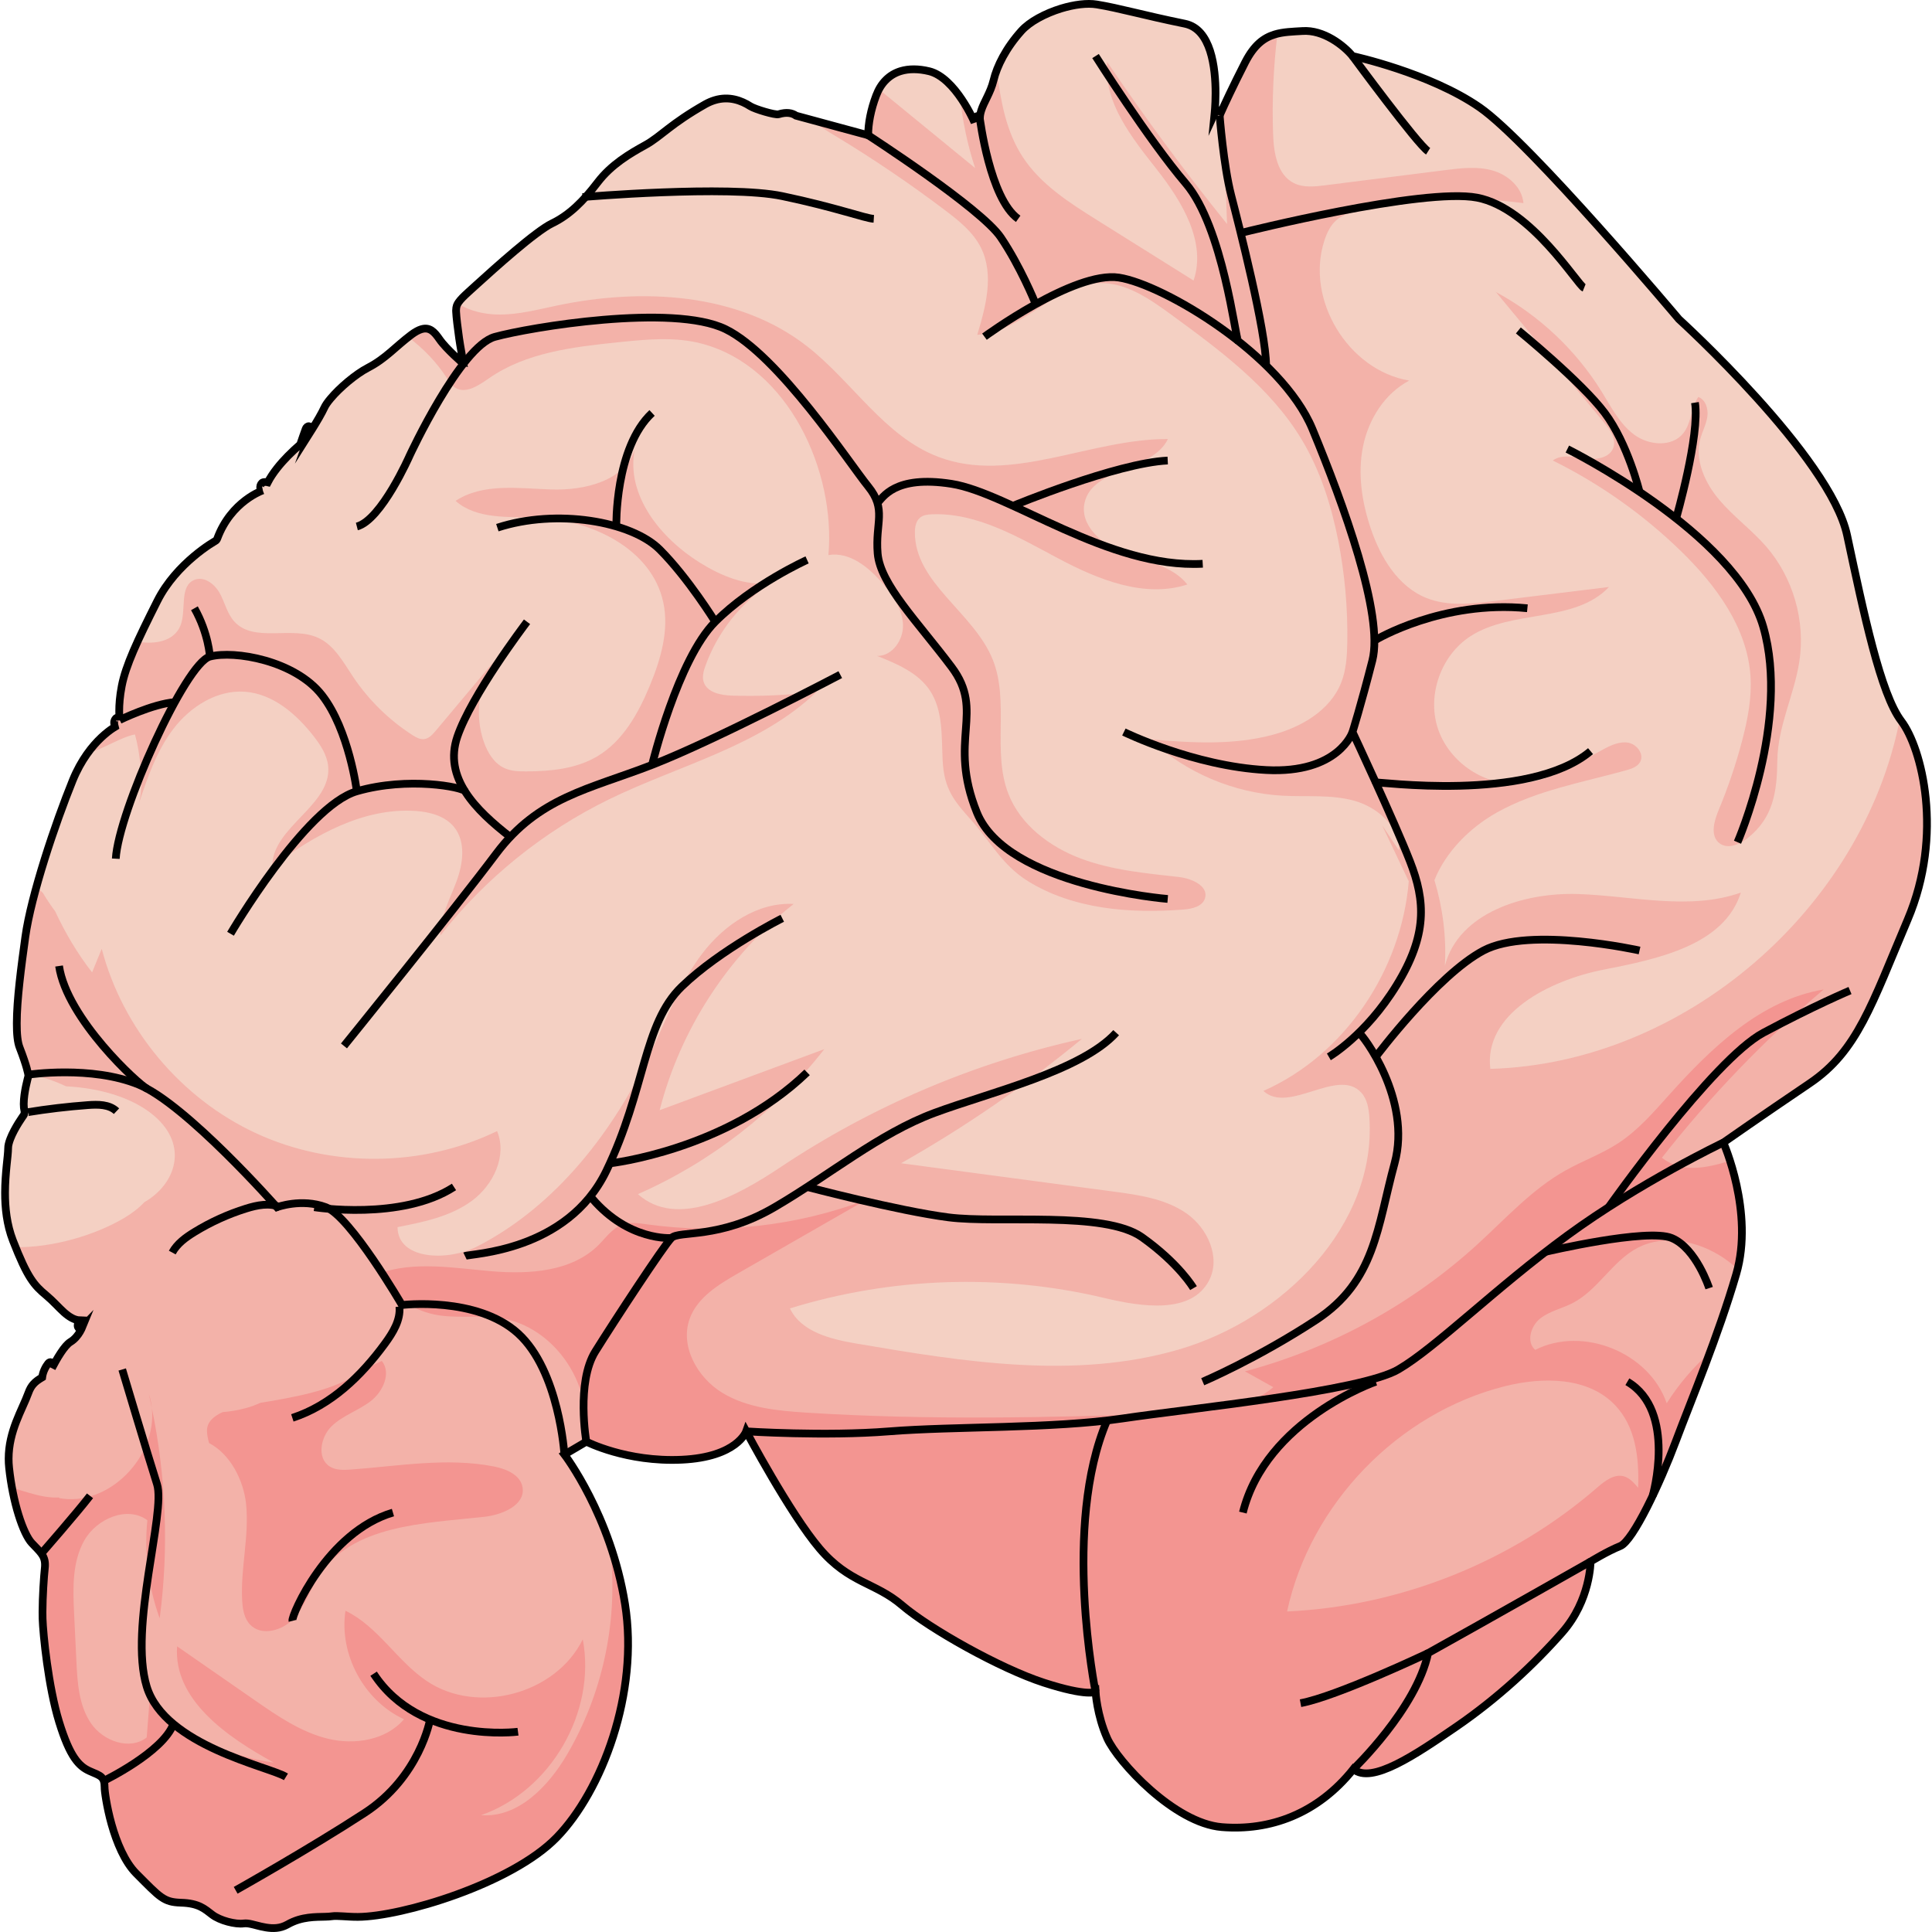 <?xml version="1.0" encoding="utf-8"?>
<!-- Created by: Science Figures, www.sciencefigures.org, Generator: Science Figures Editor -->
<svg version="1.1" id="Layer_1" xmlns="http://www.w3.org/2000/svg" xmlns:xlink="http://www.w3.org/1999/xlink" 
	 width="800px" height="800px" viewBox="0 0 249.476 249.78" enable-background="new 0 0 249.476 249.78"
	 xml:space="preserve">
<g>
	<g>
		<g>
			<path fill="#F4D0C3" d="M56.668,43.859c-0.331-0.476-0.655-0.889-1.019-1.131c-0.37-0.241-0.78-0.33-1.333-0.161
				c-0.358,0.109-0.781,0.331-1.289,0.709c-1.068,0.809-1.876,1.557-2.716,2.269c-0.84,0.711-1.713,1.386-2.871,1.99
				c-1.621,0.838-3.685,2.601-4.845,3.987c-0.391,0.454-0.678,0.885-0.795,1.144c-0.372,0.801-0.992,1.846-1.533,2.717
				c-0.106,0.17-0.208,0.334-0.305,0.487c0.008-0.022,0.016-0.045,0.025-0.066c0.105-0.283,0.053-0.583-0.116-0.681
				c-0.059-0.029-0.124-0.032-0.188-0.013c-0.082,0.025-0.162,0.088-0.227,0.179c-0.013,0.019-0.026,0.039-0.038,0.06
				c-0.018,0.032-0.035,0.066-0.049,0.103c-0.191,0.514-0.441,1.226-0.709,2.022c-0.038,0.032-0.078,0.065-0.121,0.1
				c-0.378,0.329-0.905,0.806-1.466,1.376c-0.94,0.949-1.976,2.189-2.602,3.402c-0.176-0.044-0.374-0.048-0.591-0.002
				c-0.008,0.001-0.016,0.004-0.024,0.006c-0.191,0.058-0.354,0.315-0.367,0.587c-0.014,0.292,0.136,0.498,0.337,0.455L33.82,63.4
				l-0.13,0.049c-0.117,0.045-0.286,0.115-0.495,0.225c-0.417,0.201-0.989,0.524-1.621,1.005c-1.27,0.963-2.736,2.526-3.631,4.938
				c-0.059,0.148-0.144,0.267-0.248,0.317c0,0-0.078,0.042-0.215,0.13c-0.143,0.081-0.345,0.207-0.605,0.38
				c-0.508,0.341-1.218,0.845-2.006,1.513c-1.57,1.324-3.453,3.283-4.686,5.751c-2.604,5.173-4.08,8.338-4.592,10.968
				c-0.263,1.345-0.33,2.453-0.331,3.235c-0.001,0.679,0.05,1.101,0.063,1.171v0.009c0.001,0.005,0.001,0.01,0.001,0.015
				c-0.033-0.236-0.18-0.372-0.35-0.32c-0.011,0.004-0.023,0.008-0.034,0.013c-0.202,0.09-0.352,0.386-0.333,0.659
				c0.013,0.189,0.044,0.364,0.089,0.527c-0.076,0.047-0.165,0.104-0.265,0.169c-0.371,0.243-0.886,0.632-1.478,1.185
				c-1.179,1.112-2.619,2.89-3.704,5.554c-1.117,2.758-2.47,6.471-3.628,10.172c-1.158,3.691-2.127,7.381-2.496,10.051
				c-0.521,3.776-1.108,8.13-1.107,11.189c-0.009,1.379,0.112,2.495,0.371,3.132c0.958,2.47,1.106,3.439,1.112,3.502
				c0.019,0.097,0.006,0.212-0.02,0.323l-0.026,0.082c-0.013,0.051-0.033,0.131-0.059,0.232c-0.059,0.213-0.124,0.503-0.197,0.85
				c-0.144,0.686-0.282,1.565-0.284,2.3c-0.001,0.344,0.031,0.642,0.089,0.884c0.052,0.198-0.001,0.447-0.131,0.626l-0.046,0.06
				l-0.137,0.2c-0.117,0.166-0.274,0.409-0.456,0.697c-0.359,0.583-0.789,1.347-1.057,2.052c-0.176,0.463-0.281,0.885-0.275,1.172
				c-0.008,0.588-0.107,1.372-0.206,2.36c-0.093,0.986-0.193,2.151-0.195,3.416c-0.004,1.954,0.22,4.137,1.022,6.198
				c0.945,2.428,1.632,3.874,2.273,4.869s1.233,1.55,2.044,2.223c0.844,0.701,1.564,1.532,2.272,2.172
				c0.683,0.603,1.343,1.02,2.085,1.046c-0.04,0.041-0.079,0.081-0.117,0.121c-0.176,0.193-0.242,0.52-0.151,0.753
				c0.066,0.152,0.191,0.211,0.319,0.172c0.059-0.018,0.119-0.057,0.175-0.118c0.026-0.028,0.053-0.057,0.081-0.086
				c-0.061,0.149-0.167,0.386-0.329,0.654c-0.254,0.431-0.659,0.954-1.218,1.292c-0.378,0.227-0.84,0.786-1.264,1.436
				c-0.434,0.65-0.83,1.389-1.136,1.965c0.1-0.196,0.119-0.446,0.035-0.616c-0.064-0.145-0.183-0.197-0.305-0.16
				c-0.065,0.02-0.13,0.064-0.189,0.134c-0.016,0.019-0.032,0.04-0.048,0.06c-0.074,0.093-0.148,0.197-0.219,0.313
				c-0.095,0.153-0.186,0.326-0.268,0.516c-0.119,0.276-0.219,0.595-0.261,0.935c-0.419,0.255-0.83,0.511-1.167,0.904
				c-0.235,0.276-0.437,0.607-0.613,1.098c-0.405,1.118-1.045,2.345-1.587,3.757c-0.536,1.409-0.968,2.973-0.971,4.75
				c-0.001,0.391,0.018,0.785,0.063,1.19c0.23,2.171,0.675,4.323,1.218,6.074c0.536,1.743,1.178,3.091,1.723,3.66
				c0.539,0.571,0.941,0.95,1.227,1.347c0.292,0.385,0.48,0.849,0.472,1.465c0,0.14-0.007,0.29-0.027,0.454
				c-0.112,0.992-0.293,3.67-0.297,5.642c-0.001,0.316,0.005,0.603,0.011,0.871c0.061,1.953,0.738,8.777,2.134,13.327
				c0.705,2.296,1.352,3.736,1.988,4.667c0.636,0.931,1.246,1.369,1.928,1.681c0.799,0.361,1.254,0.492,1.592,0.826
				c0.11,0.115,0.208,0.263,0.266,0.449c0.084,0.244,0.11,0.515,0.109,0.822c-0.007,0.086,0.012,0.303,0.044,0.6
				c0.032,0.288,0.09,0.661,0.161,1.095c0.148,0.866,0.373,1.96,0.697,3.108c0.652,2.303,1.688,4.852,3.188,6.357
				c1.564,1.569,2.466,2.513,3.233,3.042c0.766,0.529,1.39,0.692,2.535,0.735c2.36,0.062,3.094,0.824,4.087,1.573
				c0.468,0.351,1.215,0.681,1.982,0.885c0.76,0.206,1.547,0.301,2.074,0.224c0.618-0.076,1.359,0.2,2.217,0.395
				c0.849,0.192,1.787,0.33,2.683,0.057c0.01-0.003,0.019-0.006,0.029-0.009c0.234-0.071,0.462-0.169,0.69-0.294
				c0.488-0.279,0.97-0.481,1.438-0.624c1.757-0.526,3.369-0.301,4.332-0.455c0.715-0.106,1.956,0.09,3.362,0.083
				c5.637-0.028,19.865-4.274,25.699-10.274s10.667-18.667,8.833-30.167c-1.833-11.5-7.833-19.333-7.833-19.333l2.833-1.667
				c0,0,5.167,2.667,12.333,2.333c7.167-0.333,8.333-3.667,8.333-3.667s5.667,10.667,9.5,15.167s7.167,4.333,10.667,7.333
				s12.667,8.167,18.333,10c5.667,1.833,6.667,1.167,6.667,1.167s0.167,3,1.5,6c1.333,3,8.667,11,14.833,11.5
				c6.167,0.5,12.333-1.667,17-7.5c2.333,2,8-1.833,13.333-5.5s10-8,13.667-12.167c3.667-4.167,3.667-9.167,3.667-9.167
				s2.167-1.333,3.833-2c1.667-0.667,5.167-8.167,7.167-13.5c2-5.333,5.5-13.667,7.833-21.667c2.333-8-1.667-17-1.667-17
				s5-3.5,11.167-7.667c6.167-4.167,8-10.167,12.667-21.167c4.667-11,1.833-22.167-0.833-25.667s-4.833-13.833-7-24
				S216.9,41.262,216.9,41.262s-19.25-22.875-25.75-27.375s-16.442-6.64-16.442-6.64c-1.109-1.355-3.739-3.427-6.477-3.235
				c-1.268,0.079-2.471,0.102-3.577,0.438c-1.412,0.439-2.643,1.326-3.811,3.588c-1.632,3.194-2.696,5.508-3.12,6.456
				c-0.101,0.221-0.163,0.365-0.191,0.431c0.088-0.253,0.05-0.531-0.094-0.641c-0.067-0.052-0.143-0.064-0.219-0.041
				c-0.109,0.033-0.216,0.138-0.289,0.298c-0.018,0.039-0.035,0.078-0.053,0.117c0.002-0.02,0.004-0.042,0.007-0.066
				c0.013-0.134,0.027-0.324,0.047-0.563c0.033-0.484,0.067-1.164,0.069-1.955c0.003-1.647-0.143-3.751-0.712-5.512
				c-0.576-1.75-1.548-3.146-3.264-3.498c-5.395-1.1-8.469-2.014-11.375-2.487c-1.248-0.206-2.939,0.012-4.598,0.517
				c-1.041,0.317-2.069,0.751-2.968,1.248c-0.898,0.497-1.667,1.075-2.181,1.65c-1.994,2.216-3.162,4.553-3.601,6.388
				c-0.203,0.834-0.523,1.536-0.83,2.168c-0.307,0.633-0.594,1.195-0.758,1.719c-0.111,0.35-0.177,0.668-0.177,1.021l0,0.017
				c-0.006-0.022-0.013-0.044-0.019-0.067c-0.055-0.185-0.193-0.272-0.34-0.228c-0.042,0.013-0.086,0.037-0.128,0.073
				c-0.189,0.16-0.281,0.494-0.209,0.733c0.004,0.013,0.008,0.026,0.012,0.04l-0.018-0.047l-0.084-0.179
				c-0.071-0.164-0.181-0.4-0.324-0.673c-0.285-0.564-0.706-1.328-1.232-2.108c-1.051-1.577-2.537-3.226-4.207-3.638
				c-1.41-0.342-2.659-0.334-3.694-0.019c-0.755,0.23-1.393,0.619-1.92,1.152c-0.528,0.523-0.939,1.188-1.252,2.018
				c-0.693,1.829-1.028,3.615-1.03,5.122l-9.32-2.527c-0.52-0.362-1.228-0.5-2.263-0.185c-0.436,0.133-3.075-0.663-3.653-1.036
				c-1.158-0.749-2.767-1.343-4.592-0.787c-0.008,0.002-0.016,0.005-0.023,0.007c-0.39,0.119-0.787,0.286-1.197,0.513
				c-2.233,1.266-3.665,2.297-4.792,3.161c-1.127,0.864-1.967,1.576-2.995,2.14c-1.972,1.084-4.388,2.508-6.141,4.809
				c-1.871,2.448-3.649,4.218-5.901,5.303c-1.022,0.488-2.923,1.96-4.812,3.558c-1.895,1.6-3.804,3.325-4.931,4.347
				c-0.808,0.739-1.413,1.268-1.837,1.703c-0.417,0.434-0.632,0.75-0.724,1.002c-0.059,0.176-0.092,0.353-0.099,0.644l0.006,0.166
				c0.031,0.716,0.211,2.177,0.39,3.424c0.133,0.966,0.507,2.956,0.56,3.304C59.764,47.032,57.52,45.103,56.668,43.859z"/>
		</g>
		<path opacity="0.5" fill="#F39591" d="M225.765,108.382c-1.038,0.826-2.583,1.442-3.629,0.625
			c-1.215-0.949-0.683-2.861-0.089-4.284c1.215-2.91,2.229-5.903,3.031-8.953c0.719-2.733,1.272-5.551,1.081-8.37
			c-0.426-6.282-4.461-11.742-8.972-16.133c-4.873-4.743-10.492-8.717-16.588-11.731c1.155-0.831,2.735-0.458,4.144-0.258
			c1.409,0.199,3.2-0.044,3.681-1.383c0.41-1.141-0.414-2.323-1.187-3.257c-4.661-5.626-9.323-11.252-13.984-16.879
			c5.579,3.008,10.348,7.503,13.679,12.896c1.228,1.989,2.323,4.164,4.204,5.551c1.881,1.388,4.878,1.633,6.339-0.192
			c1.063-1.328,0.987-3.276,1.937-4.687c0.95,0.345,1.316,1.541,1.171,2.541c-0.144,1-0.651,1.909-0.911,2.886
			c-0.734,2.764,0.606,5.691,2.455,7.872c1.849,2.182,4.204,3.887,6.075,6.049c3.479,4.02,5.084,9.597,4.274,14.852
			c-0.668,4.338-2.787,8.346-2.845,12.789C229.582,102.308,229.168,105.672,225.765,108.382z"/>
		<path opacity="0.5" fill="#F39591" d="M152.842,117.59c1.114-0.087,2.463-0.381,2.792-1.449c0.493-1.595-1.714-2.569-3.373-2.755
			c-4.29-0.483-8.651-0.872-12.692-2.392c-4.041-1.52-7.804-4.361-9.362-8.387c-2.115-5.468,0.173-11.917-2.022-17.353
			c-2.453-6.073-10.094-9.896-10.057-16.445c0.004-0.697,0.141-1.464,0.685-1.899c0.417-0.333,0.984-0.397,1.518-0.418
			c5.835-0.231,11.172,2.958,16.329,5.699c5.157,2.74,11.14,5.176,16.695,3.374c-1.894-2.394-5.212-2.958-8.077-4.013
			c-2.864-1.055-5.866-3.569-5.212-6.551c1.005-4.58,8.725-4.023,10.776-8.239c-10.038-0.054-20.275,5.863-29.664,2.313
			c-7.006-2.649-11.146-9.779-17.068-14.365c-8.895-6.888-21.266-7.516-32.276-5.202c-2.48,0.521-4.963,1.178-7.497,1.16
			c-1.849-0.013-3.762-0.448-5.302-1.428c-0.054,0.092-0.099,0.178-0.128,0.256c-0.059,0.176-0.092,0.353-0.099,0.644l0.006,0.166
			c0.031,0.716,0.21,2.177,0.39,3.424c0.133,0.966,0.507,2.956,0.559,3.304c0,0-0.804-0.694-1.632-1.515
			c0.091,0.252,0.182,0.503,0.286,0.75c-0.856-1.566-2.154-2.862-3.682-3.78c-0.131,0.01-0.269,0.033-0.42,0.079
			c-0.358,0.109-0.781,0.331-1.289,0.709c-0.14,0.106-0.264,0.208-0.396,0.312c1.953,1.455,3.66,3.24,4.993,5.279
			c0.297,0.454,0.59,0.935,1.043,1.234c1.35,0.892,3.059-0.261,4.386-1.187c4.812-3.359,10.931-4.065,16.768-4.67
			c3.62-0.376,7.338-0.744,10.851,0.207c11.182,3.029,17.237,16.523,16.28,27.307c2.774-0.458,5.295,1.632,7.105,3.784
			c1.265,1.504,2.45,3.238,2.535,5.201c0.086,1.963-1.375,4.1-3.339,4.06c2.564,1.021,5.285,2.165,6.815,4.462
			c1.726,2.592,1.497,5.953,1.654,9.063c0.188,3.725,1.494,5.237,3.764,7.782c2.429,2.723,3.965,5.766,7.257,7.806
			C138.633,117.565,145.936,118.128,152.842,117.59z"/>
		<path opacity="0.5" fill="#F39591" d="M94.525,89.936c-1.478-0.045-3.301-0.393-3.717-1.812c-0.197-0.671,0.008-1.39,0.244-2.048
			c1.561-4.361,4.591-8.181,8.481-10.695c-3.223,0.424-6.429-0.91-9.19-2.627c-5.083-3.161-9.584-8.729-8.44-14.604
			c-1.344,4.036-6.461,5.264-10.712,5.134c-4.252-0.13-8.895-0.872-12.442,1.475c2.735,2.4,6.816,2.031,10.452,2.164
			c7.071,0.257,14.889,4.006,16.394,10.919c0.788,3.62-0.315,7.378-1.732,10.802c-1.483,3.582-3.486,7.191-6.825,9.159
			c-2.72,1.603-6,1.918-9.158,1.928c-0.94,0.003-1.908-0.023-2.768-0.403c-1.367-0.604-2.219-2-2.712-3.412
			c-1.206-3.451-0.682-7.46,1.37-10.485c-2.529,3.016-5.059,6.032-7.588,9.048c-0.408,0.486-0.879,1.008-1.51,1.078
			c-0.539,0.06-1.049-0.23-1.505-0.524c-3.031-1.95-5.657-4.527-7.664-7.522c-1.268-1.893-2.419-4.069-4.485-5.032
			c-3.437-1.602-8.329,0.681-10.878-2.125c-0.918-1.011-1.214-2.428-1.864-3.629s-2.032-2.276-3.296-1.756
			c-2.005,0.825-0.992,3.912-1.808,5.921c-0.823,2.026-3.258,2.451-5.543,2.076c-1.056,2.317-1.727,4.116-2.037,5.711
			c-0.263,1.345-0.33,2.453-0.331,3.235c-0.001,0.679,0.05,1.101,0.063,1.171v0.009c0.001,0.005,0.001,0.01,0.001,0.015
			c-0.033-0.236-0.18-0.372-0.35-0.32c-0.011,0.004-0.023,0.008-0.034,0.013c-0.202,0.09-0.352,0.386-0.333,0.659
			c0.013,0.189,0.044,0.364,0.089,0.527c-0.076,0.047-0.165,0.104-0.265,0.169c-0.371,0.243-0.886,0.632-1.478,1.185
			c-0.561,0.529-1.182,1.215-1.795,2.07c2.118-0.626,4.357-2.125,6.139-2.459c0.655,2.314,1.217,6.779,0.435,9.142
			c1.142-3.447,2.32-6.964,4.521-9.851c2.201-2.887,5.652-5.081,9.272-4.81c3.619,0.271,6.64,2.882,8.87,5.746
			c0.89,1.143,1.726,2.414,1.875,3.854c0.526,5.091-7.275,7.88-7.223,12.998c5.415-4.051,11.76-7.63,18.508-7.186
			c1.848,0.122,3.814,0.632,4.987,2.065c1.554,1.9,1.182,4.718,0.332,7.021s-2.111,4.554-2.096,7.009
			c5.823-7.395,13.331-13.455,21.787-17.587c9.116-4.455,19.57-6.874,26.87-13.922C101.816,89.876,98.166,90.046,94.525,89.936z"/>
		<path opacity="0.5" fill="#F39591" d="M245.651,93.221c-0.06-0.079-0.119-0.18-0.179-0.266
			c-4.785,24.533-27.857,44.541-52.949,45.236c-0.859-7.108,7.593-11.442,14.618-12.823c7.025-1.381,15.615-3.14,17.773-9.967
			c-6.663,2.349-13.967,0.421-21.027,0.186c-7.061-0.236-15.47,2.443-17.239,9.283c0.214-3.736-0.271-7.498-1.349-11.081
			c1.457-3.65,4.565-6.778,8.066-8.741c5.133-2.88,11.065-3.884,16.735-5.465c0.697-0.194,1.464-0.454,1.804-1.093
			c0.53-0.996-0.428-2.263-1.539-2.465c-1.11-0.202-2.215,0.312-3.21,0.844c-3.602,1.927-7.194,4.358-11.277,4.458
			c-4.483,0.109-8.854-3.022-10.185-7.305c-1.33-4.282,0.503-9.345,4.272-11.774c5.401-3.481,13.489-1.686,17.899-6.359
			c-4.947,0.607-9.894,1.213-14.842,1.82c-2.938,0.36-6.024,0.703-8.77-0.402c-3.669-1.476-5.917-5.226-7.183-8.973
			c-1.149-3.4-1.711-7.077-1.006-10.596c0.704-3.519,2.798-6.859,5.973-8.534c-7.891-1.324-13.443-10.48-10.969-18.089
			c0.316-0.973,0.761-1.941,1.522-2.624c0.892-0.801,2.107-1.118,3.278-1.374c6.86-1.5,13.982-1.79,20.941-0.853
			c-0.167-2.05-2-3.653-3.977-4.217c-1.978-0.565-4.085-0.311-6.125-0.053c-5.177,0.654-10.353,1.309-15.53,1.963
			c-1.363,0.172-2.82,0.33-4.049-0.285c-2.143-1.073-2.598-3.888-2.683-6.283c-0.155-4.345,0.04-8.7,0.557-13.017
			c-0.114,0.028-0.231,0.047-0.343,0.081c-1.412,0.439-2.643,1.326-3.811,3.588c-1.384,2.709-2.355,4.775-2.878,5.921
			c0.174,5,0.347,10.001,0.521,15.001c-5.454-6.766-10.626-13.759-15.5-20.953c-0.492,5.229,3.201,9.8,6.446,13.93
			s6.406,9.353,4.726,14.33c-4.155-2.602-8.311-5.205-12.466-7.807c-3.6-2.255-7.315-4.62-9.632-8.18
			c-2.161-3.322-2.833-7.217-3.352-11.195c-0.171,0.451-0.311,0.887-0.408,1.295c-0.203,0.834-0.523,1.536-0.83,2.168
			c-0.307,0.633-0.594,1.195-0.758,1.719c-0.111,0.35-0.177,0.668-0.177,1.021v0.017c-0.006-0.022-0.013-0.044-0.019-0.067
			c-0.055-0.185-0.193-0.272-0.34-0.228c-0.042,0.013-0.086,0.037-0.128,0.073c-0.189,0.16-0.281,0.494-0.209,0.733
			c0.004,0.013,0.008,0.026,0.012,0.04l-0.018-0.047l-0.084-0.179c-0.071-0.164-0.181-0.4-0.324-0.673
			c-0.285-0.564-0.706-1.328-1.232-2.108c-0.074-0.111-0.154-0.221-0.232-0.332c0.328,3.126,0.97,6.219,1.955,9.205
			c-4.141-3.389-8.282-6.779-12.424-10.168c-0.135,0.252-0.263,0.517-0.373,0.809c-0.693,1.829-1.028,3.615-1.03,5.122l-7.476-2.027
			c0.975,0.74,2.042,1.394,3.079,2.018c4.954,2.985,9.751,6.232,14.364,9.723c1.794,1.358,3.617,2.82,4.619,4.834
			c1.715,3.448,0.63,7.566-0.484,11.253c5.802-0.348,10.044-6.599,15.856-6.695c3.406-0.056,6.426,2.042,9.177,4.051
			c6.36,4.644,12.892,9.472,16.941,16.226c2.375,3.962,3.791,8.437,4.686,12.969c0.858,4.347,1.255,8.784,1.181,13.214
			c-0.03,1.768-0.141,3.571-0.794,5.214c-1.425,3.59-5.164,5.752-8.896,6.744c-5.126,1.363-10.534,1.026-15.819,0.573
			c4.635,4.31,10.805,6.935,17.124,7.285c3.103,0.172,6.28-0.178,9.275,0.651c2.995,0.83,5.866,3.321,5.786,6.428l-2.168-3.237
			c1.147,2.411,2.294,4.822,3.44,7.233c-0.95,11.448-8.214,22.425-18.793,27.096c3.283,3.042,9.625-3.085,12.649,0.215
			c0.775,0.846,0.972,2.062,1.05,3.206c0.95,13.969-11.208,26.104-24.652,30.015c-13.444,3.912-27.815,1.587-41.618-0.764
			c-3.345-0.57-7.182-1.494-8.644-4.555c13.127-4.061,27.347-4.527,40.712-1.334c4.809,1.149,11.223,2.098,13.486-2.298
			c1.519-2.95-0.191-6.735-2.909-8.638c-2.718-1.903-6.147-2.395-9.436-2.833l-27.485-3.664c8.241-4.664,16.072-10.05,23.375-16.077
			c-13.863,3.045-27.147,8.7-38.951,16.581c-5.634,3.762-13.392,8-18.447,3.489c9.412-4.135,17.773-10.638,24.098-18.743
			c-7.096,2.631-14.191,5.261-21.287,7.892c2.678-10.452,8.863-19.972,17.325-26.665c-4.653-0.252-8.979,2.696-11.805,6.4
			s-4.483,8.141-6.46,12.361c-4.913,10.49-12.347,20.226-22.65,25.521c-3.787,1.946-10.274,1.755-10.297-2.503
			c3.373-0.659,6.869-1.371,9.632-3.414c2.764-2.042,4.562-5.825,3.237-8.996c-9.649,4.671-21.391,4.781-31.126,0.292
			c-9.735-4.49-17.275-13.491-19.987-23.863c-0.415,1.016-0.829,2.033-1.244,3.05c-1.901-2.433-3.475-5.101-4.777-7.898
			c-0.57-0.77-1.105-1.563-1.594-2.388c-0.046-0.044-0.095-0.083-0.141-0.127c-0.224-0.221-0.446-0.45-0.658-0.687
			c-0.671,2.42-1.206,4.701-1.456,6.504c-0.521,3.776-1.108,8.13-1.107,11.189c-0.009,1.379,0.112,2.495,0.371,3.132
			c0.958,2.47,1.106,3.439,1.112,3.502c0,0.001-0.001,0.003,0,0.005c1.565,0.154,3.25,0.728,4.89,1.497
			c4.302,0.216,8.591,1.424,11.395,3.822c4.507,3.856,2.741,8.864-1.269,11.149c-0.76,0.811-1.686,1.501-2.638,2.064
			c-3.729,2.204-9.171,3.823-14.019,3.765c0.776,1.925,1.374,3.146,1.937,4.019c0.642,0.995,1.233,1.55,2.044,2.223
			c0.844,0.701,1.564,1.532,2.272,2.172c0.683,0.603,1.343,1.02,2.085,1.046c-0.04,0.041-0.079,0.081-0.117,0.121
			c-0.176,0.193-0.241,0.52-0.151,0.753c0.066,0.152,0.191,0.211,0.319,0.172c0.059-0.018,0.119-0.057,0.175-0.118
			c0.026-0.028,0.053-0.057,0.081-0.086c-0.061,0.149-0.167,0.386-0.329,0.654c-0.254,0.431-0.658,0.954-1.218,1.292
			c-0.378,0.227-0.84,0.786-1.264,1.436c-0.434,0.65-0.83,1.389-1.136,1.965c0.1-0.196,0.119-0.446,0.035-0.616
			c-0.063-0.145-0.183-0.197-0.305-0.16c-0.065,0.02-0.13,0.064-0.189,0.134c-0.016,0.019-0.032,0.04-0.049,0.06
			c-0.074,0.093-0.147,0.197-0.219,0.313c-0.095,0.153-0.186,0.326-0.268,0.516c-0.119,0.276-0.219,0.595-0.261,0.935
			c-0.419,0.255-0.83,0.511-1.167,0.904c-0.235,0.276-0.437,0.607-0.613,1.098c-0.405,1.118-1.045,2.345-1.587,3.757
			c-0.536,1.409-0.968,2.973-0.971,4.75c-0.001,0.391,0.018,0.785,0.063,1.19c0.23,2.171,0.675,4.323,1.218,6.074
			c0.536,1.743,1.178,3.091,1.723,3.66c0.539,0.571,0.941,0.95,1.227,1.347c0.292,0.385,0.479,0.849,0.472,1.465
			c0,0.14-0.007,0.29-0.027,0.454c-0.112,0.992-0.293,3.67-0.297,5.642c0,0.316,0.005,0.603,0.011,0.871
			c0.061,1.953,0.738,8.777,2.134,13.327c0.705,2.296,1.352,3.736,1.988,4.667c0.635,0.931,1.246,1.369,1.928,1.681
			c0.799,0.361,1.254,0.492,1.592,0.826c0.11,0.115,0.208,0.263,0.266,0.449c0.084,0.244,0.109,0.515,0.109,0.822
			c-0.007,0.086,0.012,0.303,0.044,0.6c0.032,0.288,0.09,0.661,0.161,1.095c0.148,0.866,0.373,1.96,0.697,3.108
			c0.652,2.303,1.688,4.852,3.187,6.357c1.564,1.569,2.466,2.513,3.233,3.042c0.766,0.529,1.39,0.692,2.535,0.735
			c2.36,0.062,3.094,0.824,4.087,1.573c0.468,0.351,1.215,0.681,1.982,0.885c0.76,0.206,1.547,0.301,2.074,0.224
			c0.618-0.076,1.359,0.2,2.217,0.395c0.849,0.192,1.787,0.33,2.682,0.057c0.01-0.003,0.019-0.006,0.029-0.009
			c0.234-0.071,0.462-0.169,0.69-0.294c0.488-0.279,0.97-0.481,1.438-0.624c1.757-0.526,3.369-0.301,4.332-0.455
			c0.715-0.106,1.956,0.09,3.362,0.083c5.636-0.028,19.865-4.274,25.699-10.274c5.833-6,10.667-18.667,8.833-30.167
			s-7.833-19.333-7.833-19.333l2.833-1.667c0,0,5.167,2.667,12.333,2.333c7.167-0.333,8.333-3.667,8.333-3.667
			s5.667,10.667,9.5,15.167c3.833,4.5,7.167,4.333,10.667,7.333s12.667,8.167,18.333,10c5.667,1.833,6.667,1.167,6.667,1.167
			s0.167,3,1.5,6c1.333,3,8.667,11,14.833,11.5c6.167,0.5,12.333-1.667,17-7.5c2.333,2,8-1.833,13.333-5.5s10-8,13.667-12.167
			c3.667-4.167,3.667-9.167,3.667-9.167s2.167-1.333,3.833-2c1.667-0.667,5.167-8.167,7.167-13.5c2-5.333,5.5-13.667,7.833-21.667
			c2.333-8-1.667-17-1.667-17s5-3.5,11.167-7.667c6.167-4.167,8-10.167,12.667-21.167
			C251.151,107.887,248.317,96.721,245.651,93.221z"/>
		<path fill="#F39591" d="M215.613,141.587c-2.01,2.242-4.012,4.552-6.531,6.2c-2.154,1.41-4.61,2.285-6.854,3.546
			c-4.333,2.436-7.719,6.213-11.392,9.564c-8.508,7.763-18.906,13.44-30.037,16.4c1.224,0.682,2.448,1.364,3.672,2.047
			c-3.517,2.958-8.486,3.259-13.079,3.409c-15.749,0.515-31.527,0.88-47.252-0.117c-3.775-0.24-7.704-0.607-10.93-2.581
			c-3.227-1.974-5.49-6.048-4.184-9.598c1.002-2.723,3.701-4.376,6.218-5.82c5.52-3.167,11.04-6.334,16.56-9.501
			c-8.97,3.386-18.793,4.483-28.289,3.157c-1.087-0.152-2.227-0.329-3.256,0.053c-1.253,0.466-2.063,1.649-3.007,2.596
			c-3.475,3.48-8.962,3.824-13.862,3.41c-4.9-0.414-9.992-1.347-14.62,0.315c1.505,2.666,4.193,4.635,7.189,5.267
			c2.772,0.585,5.667,0.065,8.472,0.462c7.275,1.029,12.566,9.181,10.779,16.253l0.442-0.26c0,0,5.167,2.667,12.333,2.333
			c7.167-0.333,8.333-3.667,8.333-3.667s5.667,10.667,9.5,15.167c3.833,4.5,7.167,4.333,10.667,7.333s12.667,8.167,18.333,10
			c5.667,1.833,6.667,1.167,6.667,1.167s0.167,3,1.5,6c1.333,3,8.667,11,14.833,11.5c6.167,0.5,12.333-1.667,17-7.5
			c2.333,2,8-1.833,13.333-5.5s10-8,13.667-12.167c3.667-4.167,3.667-9.167,3.667-9.167s2.167-1.333,3.833-2
			c1.667-0.667,5.167-8.167,7.167-13.5c1.149-3.064,2.793-7.12,4.426-11.532c-2.157,1.914-4.049,4.127-5.58,6.571
			c-2.247-6.556-10.818-10.039-17.002-6.908c-1.182-1.012-0.592-3.063,0.621-4.037c1.214-0.974,2.814-1.295,4.199-2.004
			c3.296-1.689,5.142-5.442,8.426-7.154c3.493-1.822,7.913-0.871,11.167,1.349c0.614,0.419,1.186,0.886,1.74,1.374
			c1.309-5.301,0.013-10.911-0.97-13.98c-3.211,1.007-6.275,1.576-8.808-0.384c6.222-7.928,13.241-15.23,20.917-21.761
			C227.497,129.293,221.112,135.453,215.613,141.587z M208.655,181.666c2.641,2.776,3.125,6.733,2.979,10.679
			c-0.037-0.042-0.073-0.086-0.11-0.128c-0.476-0.552-0.992-1.129-1.69-1.337c-1.269-0.378-2.506,0.586-3.506,1.453
			c-11.075,9.601-25.437,15.337-40.079,16.008c2.995-13.906,14.358-25.658,28.154-29.121
			C199.309,177.988,205.169,178.002,208.655,181.666z"/>
		<path fill="#F39591" d="M67.4,192.256c-0.292-1.604-2.134-2.358-3.734-2.669c-6.064-1.179-12.301-0.042-18.463,0.405
			c-0.933,0.068-1.937,0.103-2.727-0.398c-1.693-1.073-1.189-3.819,0.253-5.211c1.442-1.392,3.461-2.016,5.049-3.239
			c1.588-1.223,2.681-3.63,1.432-5.198c-0.659,0.34-1.303,0.613-1.936,0.838c-3.354,2.723-8.186,3.596-12.351,4.351
			c-0.384,0.07-0.866,0.141-1.395,0.222c-0.582,0.264-1.196,0.504-1.882,0.689c-0.959,0.258-1.98,0.436-3.021,0.524
			c-1.201,0.545-2.055,1.319-2.016,2.463c0.018,0.523,0.127,1.034,0.275,1.541c2.676,1.377,4.456,4.728,4.781,7.896
			c0.427,4.157-0.748,8.335-0.505,12.506c0.064,1.096,0.261,2.263,1.017,3.06c1.472,1.551,4.214,0.786,5.654-0.796
			c1.439-1.582,2.09-3.716,3.255-5.509c4.275-6.583,13.566-6.779,21.369-7.629C64.798,195.847,67.822,194.575,67.4,192.256z"/>
		<path fill="#F39591" d="M80.651,207.387c-0.346-2.168-0.84-4.205-1.413-6.084c-0.136-0.036-0.262-0.089-0.4-0.122
			c0.835,8.85-1.174,17.946-5.658,25.621c-2.422,4.145-6.351,8.248-11.137,7.871c9.008-3.135,14.922-13.359,13.148-22.73
			c-3.471,7.083-13.645,9.796-20.182,5.381c-3.851-2.601-6.307-7.068-10.498-9.075c-0.847,5.635,2.393,11.639,7.568,14.024
			c-2.315,2.713-6.38,3.36-9.845,2.516c-3.465-0.844-6.483-2.917-9.413-4.95c-3.359-2.33-6.718-4.661-10.076-6.991
			c-0.498,6.892,6.442,11.715,12.505,15.03c-6.153-0.775-11.979-3.909-16.017-8.615c-0.14,1.788-0.279,3.575-0.419,5.363
			c-2.188,1.724-5.65,0.467-7.212-1.84c-1.562-2.306-1.746-5.247-1.879-8.029c-0.098-2.057-0.197-4.113-0.295-6.17
			c-0.154-3.219-0.264-6.637,1.325-9.441c1.589-2.805,5.551-4.513,8.147-2.602c-0.429,4.274,0.12,8.643,1.594,12.677
			c1.195-9.029,0.834-18.255-1.016-27.173c0.68,6.28-5.57,12.801-11.971,11.639c-0.006-0.028-0.008-0.056-0.013-0.084
			c-1.221,0.068-2.536-0.194-3.922-0.608c-0.703-0.21-1.443-0.425-2.167-0.682c0.23,1.264,0.514,2.474,0.842,3.53
			c0.537,1.743,1.178,3.091,1.723,3.66c0.539,0.571,0.941,0.95,1.226,1.347c0.292,0.385,0.48,0.849,0.472,1.465
			c0,0.14-0.007,0.29-0.027,0.454c-0.112,0.992-0.293,3.67-0.297,5.642c-0.001,0.316,0.005,0.603,0.011,0.871
			c0.062,1.953,0.738,8.777,2.134,13.327c0.704,2.296,1.352,3.736,1.988,4.667c0.636,0.931,1.246,1.369,1.928,1.681
			c0.799,0.361,1.254,0.492,1.592,0.826c0.11,0.115,0.208,0.263,0.266,0.449c0.084,0.244,0.11,0.515,0.109,0.822
			c-0.007,0.086,0.012,0.303,0.044,0.6c0.032,0.288,0.09,0.661,0.161,1.095c0.148,0.866,0.374,1.96,0.697,3.108
			c0.653,2.303,1.688,4.852,3.187,6.357c1.564,1.569,2.466,2.513,3.233,3.042c0.766,0.529,1.39,0.692,2.535,0.735
			c2.36,0.062,3.094,0.824,4.087,1.573c0.468,0.351,1.215,0.681,1.982,0.885c0.76,0.206,1.547,0.301,2.074,0.224
			c0.618-0.076,1.359,0.2,2.217,0.395c0.849,0.192,1.787,0.33,2.683,0.057l0.029-0.009c0.234-0.071,0.462-0.169,0.69-0.294
			c0.488-0.279,0.97-0.481,1.438-0.624c1.757-0.526,3.369-0.301,4.332-0.455c0.715-0.106,1.956,0.09,3.362,0.083
			c5.636-0.028,19.865-4.274,25.698-10.274C77.651,231.554,82.484,218.887,80.651,207.387z"/>
		<path fill="none" stroke="#000000" stroke-miterlimit="10" d="M177.717,178.637c0,0-14.202,4.907-17.184,16.917"/>
		<g>
			<path fill="none" stroke="#000000" stroke-miterlimit="10" d="M56.668,43.859c-0.331-0.476-0.655-0.889-1.019-1.131
				c-0.37-0.241-0.78-0.33-1.333-0.161c-0.358,0.109-0.781,0.331-1.289,0.709c-1.068,0.809-1.876,1.557-2.716,2.269
				c-0.84,0.711-1.713,1.386-2.871,1.99c-1.621,0.838-3.685,2.601-4.845,3.987c-0.391,0.454-0.678,0.885-0.795,1.144
				c-0.372,0.801-0.992,1.846-1.533,2.717c-0.106,0.17-0.208,0.334-0.305,0.487c0.008-0.022,0.016-0.045,0.025-0.066
				c0.105-0.283,0.053-0.583-0.116-0.681c-0.059-0.029-0.124-0.032-0.188-0.013c-0.082,0.025-0.162,0.088-0.227,0.179
				c-0.013,0.019-0.026,0.039-0.038,0.06c-0.018,0.032-0.035,0.066-0.049,0.103c-0.191,0.514-0.441,1.226-0.709,2.022
				c-0.038,0.032-0.078,0.065-0.121,0.1c-0.378,0.329-0.905,0.806-1.466,1.376c-0.94,0.949-1.976,2.189-2.602,3.402
				c-0.176-0.044-0.374-0.048-0.591-0.002c-0.008,0.001-0.016,0.004-0.024,0.006c-0.191,0.058-0.354,0.315-0.367,0.587
				c-0.014,0.292,0.136,0.498,0.337,0.455L33.82,63.4l-0.13,0.049c-0.117,0.045-0.286,0.115-0.495,0.225
				c-0.417,0.201-0.989,0.524-1.621,1.005c-1.27,0.963-2.736,2.526-3.631,4.938c-0.059,0.148-0.144,0.267-0.248,0.317
				c0,0-0.078,0.042-0.215,0.13c-0.143,0.081-0.345,0.207-0.605,0.38c-0.508,0.341-1.218,0.845-2.006,1.513
				c-1.57,1.324-3.453,3.283-4.686,5.751c-2.604,5.173-4.08,8.338-4.592,10.968c-0.263,1.345-0.33,2.453-0.331,3.235
				c-0.001,0.679,0.05,1.101,0.063,1.171v0.009c0.001,0.005,0.001,0.01,0.001,0.015c-0.033-0.236-0.18-0.372-0.35-0.32
				c-0.011,0.004-0.023,0.008-0.034,0.013c-0.202,0.09-0.352,0.386-0.333,0.659c0.013,0.189,0.044,0.364,0.089,0.527
				c-0.076,0.047-0.165,0.104-0.265,0.169c-0.371,0.243-0.886,0.632-1.478,1.185c-1.179,1.112-2.619,2.89-3.704,5.554
				c-1.117,2.758-2.47,6.471-3.628,10.172c-1.158,3.691-2.127,7.381-2.496,10.051c-0.521,3.776-1.108,8.13-1.107,11.189
				c-0.009,1.379,0.112,2.495,0.371,3.132c0.958,2.47,1.106,3.439,1.112,3.502c0.019,0.097,0.006,0.212-0.02,0.323l-0.026,0.082
				c-0.013,0.051-0.033,0.131-0.059,0.232c-0.059,0.213-0.124,0.503-0.197,0.85c-0.144,0.686-0.282,1.565-0.284,2.3
				c-0.001,0.344,0.031,0.642,0.089,0.884c0.052,0.198-0.001,0.447-0.131,0.626l-0.046,0.06l-0.137,0.2
				c-0.117,0.166-0.274,0.409-0.456,0.697c-0.359,0.583-0.789,1.347-1.057,2.052c-0.176,0.463-0.281,0.885-0.275,1.172
				c-0.008,0.588-0.107,1.372-0.206,2.36c-0.093,0.986-0.193,2.151-0.195,3.416c-0.004,1.954,0.22,4.137,1.022,6.198
				c0.945,2.428,1.632,3.874,2.273,4.869s1.233,1.55,2.044,2.223c0.844,0.701,1.564,1.532,2.272,2.172
				c0.683,0.603,1.343,1.02,2.085,1.046c-0.04,0.041-0.079,0.081-0.117,0.121c-0.176,0.193-0.242,0.52-0.151,0.753
				c0.066,0.152,0.191,0.211,0.319,0.172c0.059-0.018,0.119-0.057,0.175-0.118c0.026-0.028,0.053-0.057,0.081-0.086
				c-0.061,0.149-0.167,0.386-0.329,0.654c-0.254,0.431-0.659,0.954-1.218,1.292c-0.378,0.227-0.84,0.786-1.264,1.436
				c-0.434,0.65-0.83,1.389-1.136,1.965c0.1-0.196,0.119-0.446,0.035-0.616c-0.064-0.145-0.183-0.197-0.305-0.16
				c-0.065,0.02-0.13,0.064-0.189,0.134c-0.016,0.019-0.032,0.04-0.048,0.06c-0.074,0.093-0.148,0.197-0.219,0.313
				c-0.095,0.153-0.186,0.326-0.268,0.516c-0.119,0.276-0.219,0.595-0.261,0.935c-0.419,0.255-0.83,0.511-1.167,0.904
				c-0.235,0.276-0.437,0.607-0.613,1.098c-0.405,1.118-1.045,2.345-1.587,3.757c-0.536,1.409-0.968,2.973-0.971,4.75
				c-0.001,0.391,0.018,0.785,0.063,1.19c0.23,2.171,0.675,4.323,1.218,6.074c0.536,1.743,1.178,3.091,1.723,3.66
				c0.539,0.571,0.941,0.95,1.227,1.347c0.292,0.385,0.48,0.849,0.472,1.465c0,0.14-0.007,0.29-0.027,0.454
				c-0.112,0.992-0.293,3.67-0.297,5.642c-0.001,0.316,0.005,0.603,0.011,0.871c0.061,1.953,0.738,8.777,2.134,13.327
				c0.705,2.296,1.352,3.736,1.988,4.667c0.636,0.931,1.246,1.369,1.928,1.681c0.799,0.361,1.254,0.492,1.592,0.826
				c0.11,0.115,0.208,0.263,0.266,0.449c0.084,0.244,0.11,0.515,0.109,0.822c-0.007,0.086,0.012,0.303,0.044,0.6
				c0.032,0.288,0.09,0.661,0.161,1.095c0.148,0.866,0.373,1.96,0.697,3.108c0.652,2.303,1.688,4.852,3.188,6.357
				c1.564,1.569,2.466,2.513,3.233,3.042c0.766,0.529,1.39,0.692,2.535,0.735c2.36,0.062,3.094,0.824,4.087,1.573
				c0.468,0.351,1.215,0.681,1.982,0.885c0.76,0.206,1.547,0.301,2.074,0.224c0.618-0.076,1.359,0.2,2.217,0.395
				c0.849,0.192,1.787,0.33,2.683,0.057c0.01-0.003,0.019-0.006,0.029-0.009c0.234-0.071,0.462-0.169,0.69-0.294
				c0.488-0.279,0.97-0.481,1.438-0.624c1.757-0.526,3.369-0.301,4.332-0.455c0.715-0.106,1.956,0.09,3.362,0.083
				c5.637-0.028,19.865-4.274,25.699-10.274s10.667-18.667,8.833-30.167c-1.833-11.5-7.833-19.333-7.833-19.333l2.833-1.667
				c0,0,5.167,2.667,12.333,2.333c7.167-0.333,8.333-3.667,8.333-3.667s5.667,10.667,9.5,15.167s7.167,4.333,10.667,7.333
				s12.667,8.167,18.333,10c5.667,1.833,6.667,1.167,6.667,1.167s0.167,3,1.5,6c1.333,3,8.667,11,14.833,11.5
				c6.167,0.5,12.333-1.667,17-7.5c2.333,2,8-1.833,13.333-5.5s10-8,13.667-12.167c3.667-4.167,3.667-9.167,3.667-9.167
				s2.167-1.333,3.833-2c1.667-0.667,5.167-8.167,7.167-13.5c2-5.333,5.5-13.667,7.833-21.667c2.333-8-1.667-17-1.667-17
				s5-3.5,11.167-7.667c6.167-4.167,8-10.167,12.667-21.167c4.667-11,1.833-22.167-0.833-25.667s-4.833-13.833-7-24
				S216.9,41.262,216.9,41.262s-19.25-22.875-25.75-27.375s-16.442-6.64-16.442-6.64c-1.109-1.355-3.739-3.427-6.477-3.235
				c-1.268,0.079-2.471,0.102-3.577,0.438c-1.412,0.439-2.643,1.326-3.811,3.588c-1.632,3.194-2.696,5.508-3.12,6.456
				c-0.101,0.221-0.163,0.365-0.191,0.431c0.088-0.253,0.05-0.531-0.094-0.641c-0.067-0.052-0.143-0.064-0.219-0.041
				c-0.109,0.033-0.216,0.138-0.289,0.298c-0.018,0.039-0.035,0.078-0.053,0.117c0.002-0.02,0.004-0.042,0.007-0.066
				c0.013-0.134,0.027-0.324,0.047-0.563c0.033-0.484,0.067-1.164,0.069-1.955c0.003-1.647-0.143-3.751-0.712-5.512
				c-0.576-1.75-1.548-3.146-3.264-3.498c-5.395-1.1-8.469-2.014-11.375-2.487c-1.248-0.206-2.939,0.012-4.598,0.517
				c-1.041,0.317-2.069,0.751-2.968,1.248c-0.898,0.497-1.667,1.075-2.181,1.65c-1.994,2.216-3.162,4.553-3.601,6.388
				c-0.203,0.834-0.523,1.536-0.83,2.168c-0.307,0.633-0.594,1.195-0.758,1.719c-0.111,0.35-0.177,0.668-0.177,1.021l0,0.017
				c-0.006-0.022-0.013-0.044-0.019-0.067c-0.055-0.185-0.193-0.272-0.34-0.228c-0.042,0.013-0.086,0.037-0.128,0.073
				c-0.189,0.16-0.281,0.494-0.209,0.733c0.004,0.013,0.008,0.026,0.012,0.04l-0.018-0.047l-0.084-0.179
				c-0.071-0.164-0.181-0.4-0.324-0.673c-0.285-0.564-0.706-1.328-1.232-2.108c-1.051-1.577-2.537-3.226-4.207-3.638
				c-1.41-0.342-2.659-0.334-3.694-0.019c-0.755,0.23-1.393,0.619-1.92,1.152c-0.528,0.523-0.939,1.188-1.252,2.018
				c-0.693,1.829-1.028,3.615-1.03,5.122l-9.32-2.527c-0.52-0.362-1.228-0.5-2.263-0.185c-0.436,0.133-3.075-0.663-3.653-1.036
				c-1.158-0.749-2.767-1.343-4.592-0.787c-0.008,0.002-0.016,0.005-0.023,0.007c-0.39,0.119-0.787,0.286-1.197,0.513
				c-2.233,1.266-3.665,2.297-4.792,3.161c-1.127,0.864-1.967,1.576-2.995,2.14c-1.972,1.084-4.388,2.508-6.141,4.809
				c-1.871,2.448-3.649,4.218-5.901,5.303c-1.022,0.488-2.923,1.96-4.812,3.558c-1.895,1.6-3.804,3.325-4.931,4.347
				c-0.808,0.739-1.413,1.268-1.837,1.703c-0.417,0.434-0.632,0.75-0.724,1.002c-0.059,0.176-0.092,0.353-0.099,0.644l0.006,0.166
				c0.031,0.716,0.211,2.177,0.39,3.424c0.133,0.966,0.507,2.956,0.56,3.304C59.764,47.032,57.52,45.103,56.668,43.859z"/>
			<path fill="none" stroke="#000000" stroke-miterlimit="10" d="M213.512,193.387c0,0,3.164-10.967-3.269-14.75"/>
		</g>
		<path fill="none" stroke="#000000" stroke-miterlimit="10" d="M112.088,17.485c0,0,14.594,9.434,17.141,13.198
			s4.429,8.415,4.429,8.415"/>
		<path fill="none" stroke="#000000" stroke-miterlimit="10" d="M127.125,43.527c0,0,11.626-8.526,17.383-7.64
			c5.758,0.886,21.037,9.965,25.023,19.598s9.244,24.027,7.744,29.902s-2.567,9.25-2.567,9.25s5.442,11.625,7.442,16.75
			s2.25,9.5-1.75,16c-4,6.5-8.75,9.25-8.75,9.25"/>
		<path fill="none" stroke="#000000" stroke-miterlimit="10" d="M175.525,133.512c0.5,0.25,6.875,8.625,4.625,16.875
			s-2.5,15.25-10.125,20.25s-14.682,8-14.682,8"/>
		<path fill="none" stroke="#000000" stroke-miterlimit="10" d="M157.532,14.925c0,0,0.494,6.462,1.494,10.337
			s4.516,17.602,4.508,21.988"/>
		<path fill="none" stroke="#000000" stroke-miterlimit="10" d="M66.817,223.887c0,0-12.667,1.667-18.667-7.5"/>
		<path fill="none" stroke="#000000" stroke-miterlimit="10" d="M55.445,222.315c0,0-1.295,7.406-8.461,12.073
			c-7.167,4.667-16.667,10-16.667,10"/>
		<path fill="none" stroke="#000000" stroke-miterlimit="10" d="M36.817,229.721c-2.167-1.333-15.667-4-18-11.667
			c-2.333-7.667,2.5-22.5,1.333-26.167c-1.167-3.667-4.5-14.833-4.5-14.833"/>
		<path fill="none" stroke="#000000" stroke-miterlimit="10" d="M5.193,200.851c0,0,4.624-5.297,6.291-7.463"/>
		<path fill="none" stroke="#000000" stroke-miterlimit="10" d="M13.26,230.235c0,0,7.627-3.678,9.009-7.346"/>
		<path fill="none" stroke="#000000" stroke-miterlimit="10" d="M37.65,209.554c-0.167-0.667,4.5-11.5,13-14"/>
		<path fill="none" stroke="#000000" stroke-miterlimit="10" d="M72.817,188.054c0,0-0.667-10.833-6-15.667
			c-5.333-4.833-15-3.667-15-3.667s-6.667-11.459-9.833-12.646s-6.333,0-6.333,0s-11.772-13.354-17.886-15.854
			S3.5,138.939,3.5,138.939"/>
		<path fill="none" stroke="#000000" stroke-miterlimit="10" d="M96.317,185.054c0,0,10.167,0.667,18.5,0
			c8.333-0.667,21.167-0.333,30.167-1.667c9-1.333,30.792-3.5,35.646-6.333c4.854-2.833,12.521-10.5,21.854-17.333
			c9.333-6.833,20.167-12,20.167-12"/>
		<path fill="none" stroke="#000000" stroke-miterlimit="10" d="M75.65,186.387c0,0-1.333-7.667,1.167-11.667
			s8.833-13.667,9.833-14.667s6.167,0.208,13.333-3.979c7.167-4.187,13.5-9.521,20.667-12.187c7.167-2.667,19-5.418,23.5-10.375"/>
		<path fill="none" stroke="#000000" stroke-miterlimit="10" d="M104.194,153.455c0,0,11.789,3.099,18.289,3.933
			c6.5,0.833,20.167-0.875,25,2.562c4.833,3.438,6.667,6.586,6.667,6.586"/>
		<path fill="none" stroke="#000000" stroke-miterlimit="10" d="M177.717,136.637c0,0,7.933-10.583,13.933-13.75s20.167,0,20.167,0"
			/>
		<path fill="none" stroke="#000000" stroke-miterlimit="10" d="M150.817,116.221c0,0-20.833-1.667-24.667-11.167
			c-3.833-9.5,1.111-12.981-3.278-18.824c-4.389-5.843-9.222-10.676-9.555-14.676s1.208-5.667-1.229-8.667s-11.604-17-18.437-20.333
			c-6.833-3.333-25.371-0.234-29.833,1c-4.463,1.234-11,15.333-11,15.333s-3.667,8.362-6.833,9.181"/>
		<path fill="none" stroke="#000000" stroke-miterlimit="10" d="M44.317,135.221c0,0,14.167-17.5,19.667-24.833
			s12-8.333,20.167-11.5s24.333-11.667,24.333-11.667"/>
		<path fill="none" stroke="#000000" stroke-miterlimit="10" d="M84.15,98.887c0,0,3.333-13.667,8.167-18.5s11.877-8,11.877-8"/>
		<path fill="none" stroke="#000000" stroke-miterlimit="10" d="M92.317,80.387c0,0-3.5-5.667-7.167-9.333
			c-3.667-3.667-13.333-5.333-21-2.833"/>
		<path fill="none" stroke="#000000" stroke-miterlimit="10" d="M79.529,68.068c0,0-0.212-10.181,4.622-14.681"/>
		<path fill="none" stroke="#000000" stroke-miterlimit="10" d="M67.984,80.387c-0.5,0.667-7.167,9.5-9,14.833
			c-1.833,5.333,2.332,9.481,6.833,12.991"/>
		<path fill="none" stroke="#000000" stroke-miterlimit="10" d="M59.965,102.299c-0.313-0.528-7.315-1.921-13.981,0
			S29.65,120.721,29.65,120.721"/>
		<path fill="none" stroke="#000000" stroke-miterlimit="10" d="M45.984,102.299c0,0-1-7.912-4.5-12.412s-11.333-5.833-14.5-5
			s-11.833,20.095-12.167,26.131"/>
		<path fill="none" stroke="#000000" stroke-miterlimit="10" d="M15.323,93.082c0,0,4.261-2.082,7.128-2.305"/>
		<path fill="none" stroke="#000000" stroke-miterlimit="10" d="M26.984,84.887c0,0-0.167-2.997-2-6.248"/>
		<path fill="none" stroke="#000000" stroke-miterlimit="10" d="M18.887,140.765c-1.122-0.545-10.403-9.04-11.403-15.875"/>
		<path fill="none" stroke="#000000" stroke-miterlimit="10" d="M40.484,156.075c0,0,11.281,1.781,18.057-2.62"/>
		<path fill="none" stroke="#000000" stroke-miterlimit="10" d="M59.965,162.387c0.685-0.333,13.185-0.5,18.269-11
			c5.083-10.5,4.75-19,9.75-23.833c5-4.833,13-8.833,13-8.833"/>
		<path fill="none" stroke="#000000" stroke-miterlimit="10" d="M78.695,150.407c0,0,15.043-1.677,25.499-11.765"/>
		<path fill="none" stroke="#000000" stroke-miterlimit="10" d="M86.65,160.054c0,0-5.5,0.444-10.25-5.111"/>
		<path fill="none" stroke="#000000" stroke-miterlimit="10" d="M141.484,218.721c0,0-4.349-21.475,1.492-35.071"/>
		<path fill="none" stroke="#000000" stroke-miterlimit="10" d="M174.817,228.721c0,0,8.167-7.833,9.667-15
			c7.5-4.167,21-11.833,21-11.833"/>
		<path fill="none" stroke="#000000" stroke-miterlimit="10" d="M184.484,213.721c0,0-11.828,5.619-16.497,6.476"/>
		<path fill="none" stroke="#000000" stroke-miterlimit="10" d="M199.669,161.842c0,0,13.149-3.104,16.315-1.779
			c3.167,1.325,4.833,6.473,4.833,6.473"/>
		<path fill="none" stroke="#000000" stroke-miterlimit="10" d="M224.484,108.887c0,0,6.833-15.667,3.333-27.833
			s-25.333-23-25.333-23"/>
		<path fill="none" stroke="#000000" stroke-miterlimit="10" d="M216.548,67.029c0,0,3.102-10.808,2.436-14.975"/>
		<path fill="none" stroke="#000000" stroke-miterlimit="10" d="M211.817,63.587c0,0-1.5-6.2-4.5-10.2S196.15,42.721,196.15,42.721"
			/>
		<path fill="none" stroke="#000000" stroke-miterlimit="10" d="M204.65,37.221c-0.833-0.333-6.833-10.333-13.833-11.667
			c-7-1.333-30.284,4.5-30.284,4.5"/>
		<path fill="none" stroke="#000000" stroke-miterlimit="10" d="M174.709,7.247c0,0,8.442,11.474,9.775,12.307"/>
		<path fill="none" stroke="#000000" stroke-miterlimit="10" d="M159.922,44.089c-0.345-0.275-1.938-14.702-6.771-20.369
			S141.484,7.247,141.484,7.247"/>
		<path fill="none" stroke="#000000" stroke-miterlimit="10" d="M126.515,15.239c0.019,0.067,1.302,10.457,4.969,13.053"/>
		<path fill="none" stroke="#000000" stroke-miterlimit="10" d="M112.817,28.292c-1.167-0.071-4.833-1.467-11.833-2.936
			S75.163,25.48,75.163,25.48"/>
		<path fill="none" stroke="#000000" stroke-miterlimit="10" d="M113.283,65.027c0.701-0.64,2.145-3.64,9.59-2.473
			c7.445,1.167,20.33,11,32.47,10.333"/>
		<path fill="none" stroke="#000000" stroke-miterlimit="10" d="M130.812,65.399c0,0,13.339-5.536,20.005-5.857"/>
		<path fill="none" stroke="#000000" stroke-miterlimit="10" d="M174.709,94.637c0,0-1.792,5.417-11.175,4.917
			c-9.383-0.5-18.383-4.917-18.383-4.917"/>
		<path fill="none" stroke="#000000" stroke-miterlimit="10" d="M177.717,101.173c-0.091-0.199,19.767,2.663,27.767-4.061"/>
		<path fill="none" stroke="#000000" stroke-miterlimit="10" d="M177.717,82.721c0,0,8.6-5.163,19.6-4.082"/>
		<path fill="none" stroke="#000000" stroke-miterlimit="10" d="M207.813,156.075c0,0,13.463-19.058,20.028-22.563
			c6.565-3.505,11.185-5.45,11.185-5.45"/>
		<path fill="none" stroke="#000000" stroke-miterlimit="10" d="M51.488,168.921c0.173,1.742-0.839,3.375-1.891,4.809
			c-3.033,4.135-6.939,7.95-11.952,9.581"/>
		<path fill="none" stroke="#000000" stroke-miterlimit="10" d="M36.068,156.079c-1.376-0.608-2.973-0.277-4.409,0.171
			c-2.339,0.731-4.586,1.754-6.675,3.036c-1.122,0.689-2.236,1.495-2.865,2.651"/>
		<path fill="none" stroke="#000000" stroke-miterlimit="10" d="M3.16,144.142c-0.196-0.008,0.001-0.31,0.195-0.341
			c2.606-0.425,5.23-0.735,7.863-0.928c1.294-0.095,2.752-0.106,3.692,0.788"/>
	</g>
	<g>
		<path fill="#F39591" d="M19.475,182.049c-0.066-0.611-0.174-1.219-0.378-1.818C19.237,180.834,19.35,181.442,19.475,182.049z"/>
	</g>
</g>
</svg>